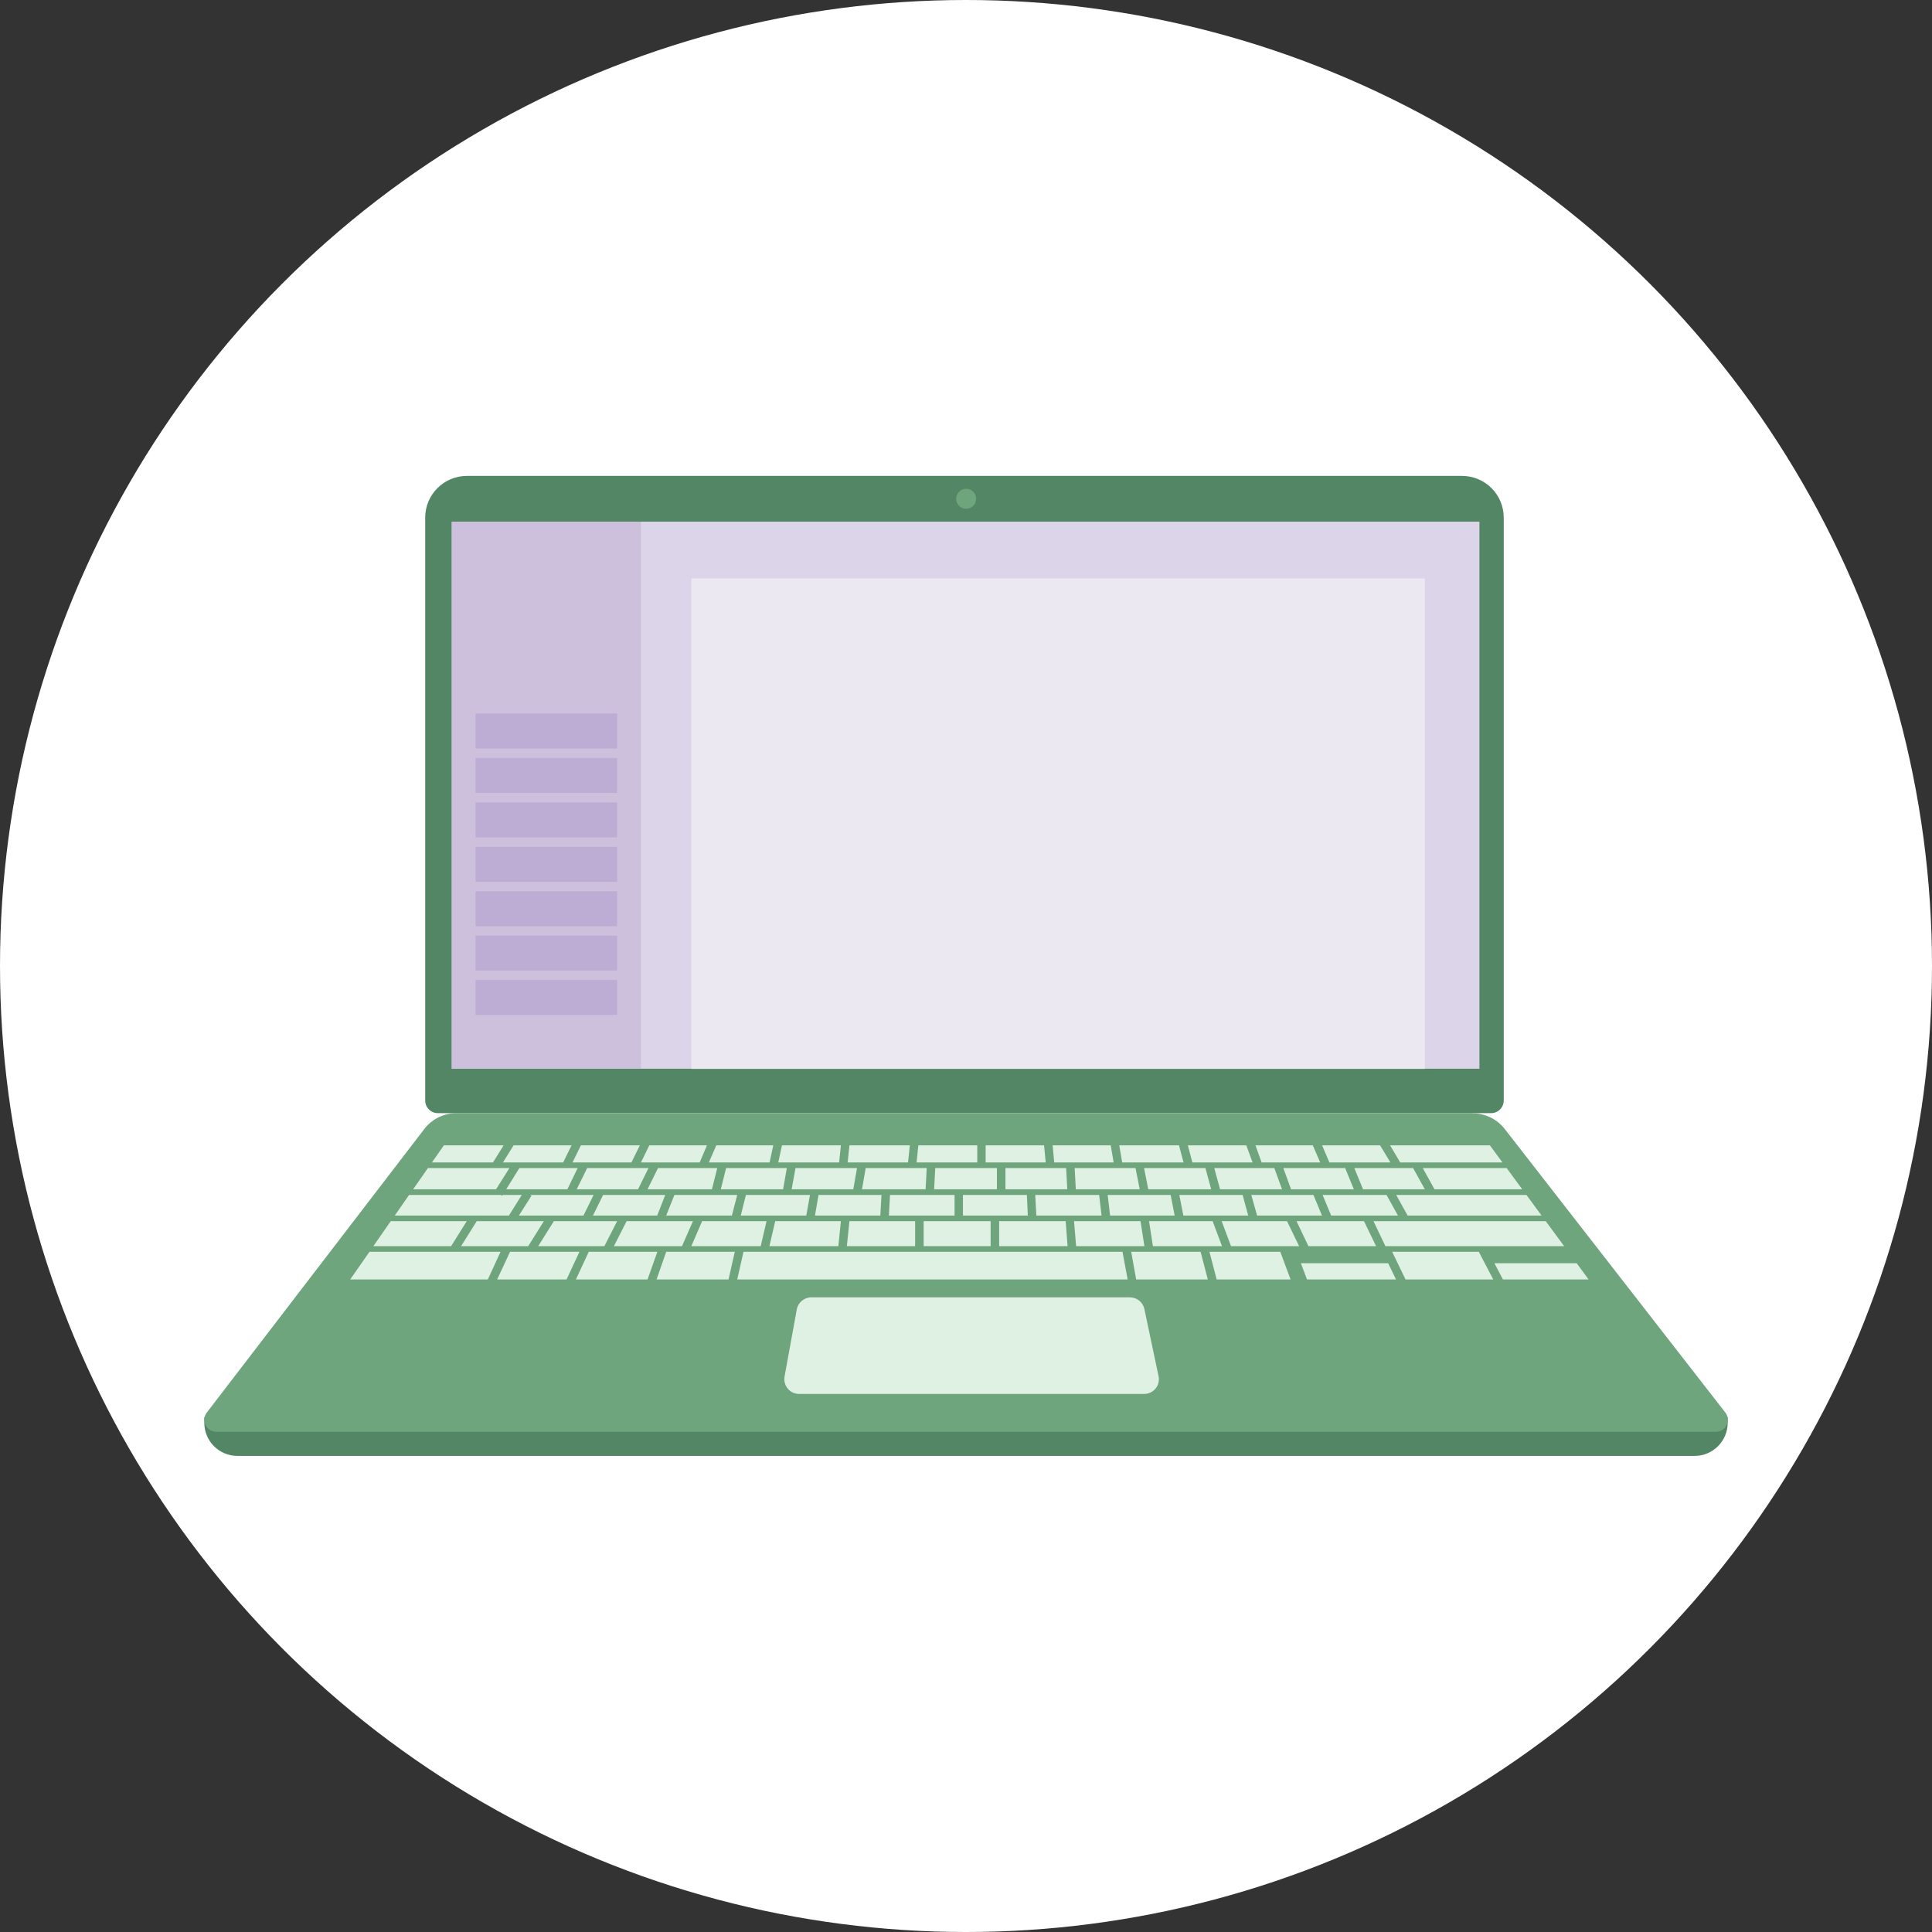 <?xml version="1.0" encoding="UTF-8"?> <svg xmlns="http://www.w3.org/2000/svg" id="Layer_2" data-name="Layer 2" viewBox="0 0 120 120"><rect x="0" y="0" width="120" height="120" fill="#333333" stroke="none"/><defs><style> .cls-1 { fill: #ece8f2; } .cls-2 { fill: #538664; } .cls-3 { fill: #fff; } .cls-4 { fill: #dcd4e8; } .cls-5 { fill: #ccc0dd; } .cls-6 { fill: #bdacd3; } .cls-7 { fill: #6fa57d; } .cls-8 { fill: #dff1e3; } </style></defs><g id="Iconen_Interventies" data-name="Iconen Interventies"><g><circle class="cls-3" cx="60" cy="60" r="60"></circle><g><path class="cls-2" d="M28.99,29.56h61.82c1.43,0,2.59,1.16,2.59,2.59v36.2c0,.44-.35.79-.79.79H27.2c-.44,0-.79-.35-.79-.79v-36.2c0-1.43,1.16-2.59,2.59-2.59Z"></path><path class="cls-2" d="M12.69,88.02h94.62v.35c0,1.14-.92,2.06-2.06,2.06H14.75c-1.14,0-2.06-.92-2.06-2.06v-.35h0Z"></path><path class="cls-7" d="M91.47,69.14H28.35c-.78,0-1.52.36-2,.99l-13.5,17.6c-.38.49-.03,1.2.59,1.2h93.13c.62,0,.97-.71.59-1.2l-13.7-17.61c-.48-.61-1.21-.97-1.99-.97Z"></path><path class="cls-8" d="M71.07,86.58h-21.44c-.57,0-1-.52-.9-1.08l.76-4.17c.08-.43.46-.75.9-.75h19.79c.43,0,.81.3.9.73l.88,4.17c.12.57-.31,1.1-.9,1.1Z"></path><g><polygon class="cls-8" points="28.02 77.4 23.19 77.4 24.27 75.85 28.99 75.85 28.02 77.4"></polygon><polygon class="cls-8" points="31.09 77.75 30.3 79.47 21.75 79.47 22.95 77.75 28.41 77.75 28.42 77.76 28.42 77.75 31.09 77.75"></polygon><polygon class="cls-8" points="30.62 72.2 26.83 72.2 27.57 71.14 31.28 71.14 30.62 72.2"></polygon><polygon class="cls-8" points="30.81 73.87 25.66 73.87 26.58 72.55 31.64 72.55 30.81 73.87"></polygon><polygon class="cls-8" points="31.61 75.5 24.52 75.5 25.41 74.22 31.11 74.22 31.19 74.27 31.22 74.22 32.41 74.22 31.61 75.5"></polygon><polygon class="cls-8" points="29.61 75.85 33.78 75.85 32.81 77.4 28.64 77.4 29.61 75.85"></polygon><polygon class="cls-8" points="35.5 71.14 34.98 72.2 31.24 72.2 31.9 71.14 35.5 71.14"></polygon><polygon class="cls-8" points="31.44 73.87 32.26 72.55 35.88 72.55 35.24 73.87 31.44 73.87"></polygon><polygon class="cls-8" points="35.99 77.75 35.19 79.47 30.88 79.47 31.68 77.75 33.2 77.75 33.21 77.76 33.21 77.75 35.99 77.75"></polygon><polygon class="cls-8" points="32.23 75.5 33.01 74.27 32.93 74.22 36.87 74.22 36.24 75.5 32.23 75.5"></polygon><polygon class="cls-8" points="37.54 77.4 33.43 77.4 34.4 75.85 38.33 75.85 37.54 77.4"></polygon><polygon class="cls-8" points="36.08 71.14 39.74 71.14 39.22 72.2 35.56 72.2 36.08 71.14"></polygon><polygon class="cls-8" points="36.47 72.55 40.28 72.55 39.63 73.87 35.82 73.87 36.47 72.55"></polygon><polygon class="cls-8" points="40.83 77.75 40.22 79.47 35.77 79.47 36.57 77.75 40.83 77.75"></polygon><polygon class="cls-8" points="37.46 74.22 41.32 74.22 40.82 75.5 36.83 75.5 37.46 74.22"></polygon><polygon class="cls-8" points="42.36 77.4 38.13 77.4 38.92 75.85 43.04 75.85 42.36 77.4"></polygon><polygon class="cls-8" points="40.33 71.14 43.91 71.14 43.46 72.2 39.81 72.2 40.33 71.14"></polygon><polygon class="cls-8" points="40.87 72.55 44.55 72.55 44.22 73.87 40.22 73.87 40.87 72.55"></polygon><polygon class="cls-8" points="41.38 77.75 45.64 77.75 45.25 79.47 40.78 79.47 41.38 77.75"></polygon><polygon class="cls-8" points="41.38 75.5 41.89 74.22 41.88 74.22 45.79 74.22 45.46 75.5 41.38 75.5"></polygon><polygon class="cls-8" points="47.25 77.4 42.94 77.4 43.61 75.85 47.61 75.85 47.25 77.4"></polygon><polygon class="cls-8" points="44.49 71.14 48.03 71.14 47.8 72.2 44.03 72.2 44.49 71.14"></polygon><polygon class="cls-8" points="45.1 72.55 48.87 72.55 48.64 73.87 44.77 73.87 45.1 72.55"></polygon><polygon class="cls-8" points="50.08 75.5 46.01 75.5 46.33 74.22 50.31 74.22 50.08 75.5"></polygon><polygon class="cls-8" points="52.07 77.4 47.79 77.4 48.15 75.85 52.23 75.85 52.07 77.4"></polygon><polygon class="cls-8" points="48.57 71.14 52.23 71.14 52.12 72.2 48.34 72.2 48.57 71.14"></polygon><polygon class="cls-8" points="49.41 72.55 53.23 72.55 53 73.87 49.17 73.87 49.41 72.55"></polygon><polygon class="cls-8" points="54.68 75.5 50.62 75.5 50.84 74.22 54.75 74.22 54.68 75.5"></polygon><polygon class="cls-8" points="52.76 71.14 56.51 71.14 56.4 72.2 52.65 72.2 52.76 71.14"></polygon><polygon class="cls-8" points="56.84 77.4 52.6 77.4 52.76 75.85 56.84 75.85 56.84 77.4"></polygon><polygon class="cls-8" points="53.77 72.55 57.56 72.55 57.49 73.87 53.54 73.87 53.77 72.55"></polygon><polygon class="cls-8" points="59.29 75.5 55.21 75.5 55.28 74.22 59.29 74.22 59.29 75.5"></polygon><polygon class="cls-8" points="57.04 71.14 60.7 71.14 60.7 72.2 56.93 72.2 57.04 71.14"></polygon><rect class="cls-8" x="57.37" y="75.85" width="4.16" height="1.55"></rect><polygon class="cls-8" points="58.09 72.55 61.92 72.55 61.92 73.87 58.02 73.87 58.09 72.55"></polygon><polygon class="cls-8" points="63.84 75.5 59.81 75.5 59.81 74.22 63.78 74.22 63.84 75.5"></polygon><polygon class="cls-8" points="64.85 71.14 64.95 72.2 61.22 72.2 61.22 71.14 64.85 71.14"></polygon><polygon class="cls-8" points="62.45 72.55 66.22 72.55 66.29 73.87 62.45 73.87 62.45 72.55"></polygon><polygon class="cls-8" points="66.31 77.4 62.06 77.4 62.06 75.85 66.19 75.85 66.31 77.4"></polygon><polygon class="cls-8" points="68.42 75.5 64.37 75.5 64.3 74.22 68.27 74.22 68.42 75.5"></polygon><polygon class="cls-8" points="68.99 71.14 69.17 72.2 65.48 72.2 65.38 71.14 68.99 71.14"></polygon><polygon class="cls-8" points="69.72 77.75 70.04 79.47 45.79 79.47 46.18 77.75 69.72 77.75"></polygon><polygon class="cls-8" points="66.75 72.55 70.53 72.55 70.79 73.87 66.82 73.87 66.75 72.55"></polygon><polygon class="cls-8" points="66.84 77.4 66.71 75.85 70.84 75.85 71.08 77.4 66.84 77.4"></polygon><polygon class="cls-8" points="72.96 75.5 68.95 75.5 68.8 74.22 72.71 74.22 72.96 75.5"></polygon><polygon class="cls-8" points="73.23 71.14 73.51 72.2 69.7 72.2 69.52 71.14 73.23 71.14"></polygon><polygon class="cls-8" points="74.57 77.75 75.02 79.47 70.57 79.47 70.26 77.75 74.57 77.75"></polygon><polygon class="cls-8" points="71.06 72.55 74.87 72.55 75.23 73.87 71.32 73.87 71.06 72.55"></polygon><polygon class="cls-8" points="71.61 77.4 71.37 75.85 75.32 75.85 75.9 77.4 71.61 77.4"></polygon><polygon class="cls-8" points="77.53 75.5 73.5 75.5 73.25 74.22 77.18 74.22 77.53 75.5"></polygon><polygon class="cls-8" points="77.8 72.2 74.06 72.2 73.78 71.14 77.41 71.14 77.8 72.2"></polygon><polygon class="cls-8" points="79.63 73.87 75.78 73.87 75.42 72.55 79.15 72.55 79.63 73.87"></polygon><polygon class="cls-8" points="79.52 77.75 80.16 79.47 75.57 79.47 75.12 77.75 79.52 77.75"></polygon><polygon class="cls-8" points="79.94 75.85 80.69 77.4 76.46 77.4 75.88 75.85 79.94 75.85"></polygon><polygon class="cls-8" points="81.54 71.14 82 72.2 78.36 72.2 77.98 71.14 81.54 71.14"></polygon><polygon class="cls-8" points="78.08 75.5 77.72 74.22 81.58 74.22 82.11 75.5 78.08 75.5"></polygon><polygon class="cls-8" points="79.71 72.55 83.55 72.55 84.09 73.87 80.19 73.87 79.71 72.55"></polygon><polygon class="cls-8" points="81.27 77.4 80.53 75.85 84.72 75.85 85.47 77.4 81.27 77.4"></polygon><polygon class="cls-8" points="85.72 71.14 86.36 72.2 82.57 72.2 82.12 71.14 85.72 71.14"></polygon><polygon class="cls-8" points="86.22 78.46 86.71 79.47 81.18 79.47 80.8 78.46 86.22 78.46"></polygon><polygon class="cls-8" points="82.15 74.22 86.12 74.22 86.83 75.5 82.68 75.5 82.15 74.22"></polygon><polygon class="cls-8" points="88.5 73.87 84.66 73.87 84.12 72.55 87.77 72.55 88.5 73.87"></polygon><polygon class="cls-8" points="91.85 77.75 92.75 79.47 87.3 79.47 86.47 77.75 91.85 77.75"></polygon><polygon class="cls-8" points="86.34 71.14 92.54 71.14 93.32 72.2 86.97 72.2 86.34 71.14"></polygon><polygon class="cls-8" points="88.37 72.55 93.58 72.55 94.55 73.87 89.1 73.87 88.37 72.55"></polygon><polygon class="cls-8" points="86.72 74.22 94.81 74.22 95.75 75.5 87.43 75.5 86.72 74.22"></polygon><polygon class="cls-8" points="85.31 75.85 96.01 75.85 97.15 77.4 86.05 77.4 85.31 75.85"></polygon><polygon class="cls-8" points="98.67 79.47 93.35 79.47 92.82 78.46 97.93 78.46 98.67 79.47"></polygon></g><rect class="cls-4" x="28.06" y="32.4" width="63.83" height="33.98"></rect><rect class="cls-5" x="28.06" y="32.4" width="11.75" height="33.98"></rect><g><rect class="cls-6" x="29.54" y="44.32" width="8.79" height="2.17"></rect><rect class="cls-6" x="29.54" y="47.08" width="8.79" height="2.17"></rect><rect class="cls-6" x="29.54" y="49.84" width="8.79" height="2.17"></rect><rect class="cls-6" x="29.54" y="52.6" width="8.79" height="2.17"></rect><rect class="cls-6" x="29.54" y="55.36" width="8.79" height="2.17"></rect><rect class="cls-6" x="29.54" y="58.11" width="8.79" height="2.17"></rect><rect class="cls-6" x="29.54" y="60.87" width="8.79" height="2.17"></rect></g><rect class="cls-1" x="42.94" y="35.93" width="45.56" height="30.46"></rect><circle class="cls-7" cx="60.01" cy="30.98" r=".62"></circle></g></g></g></svg> 